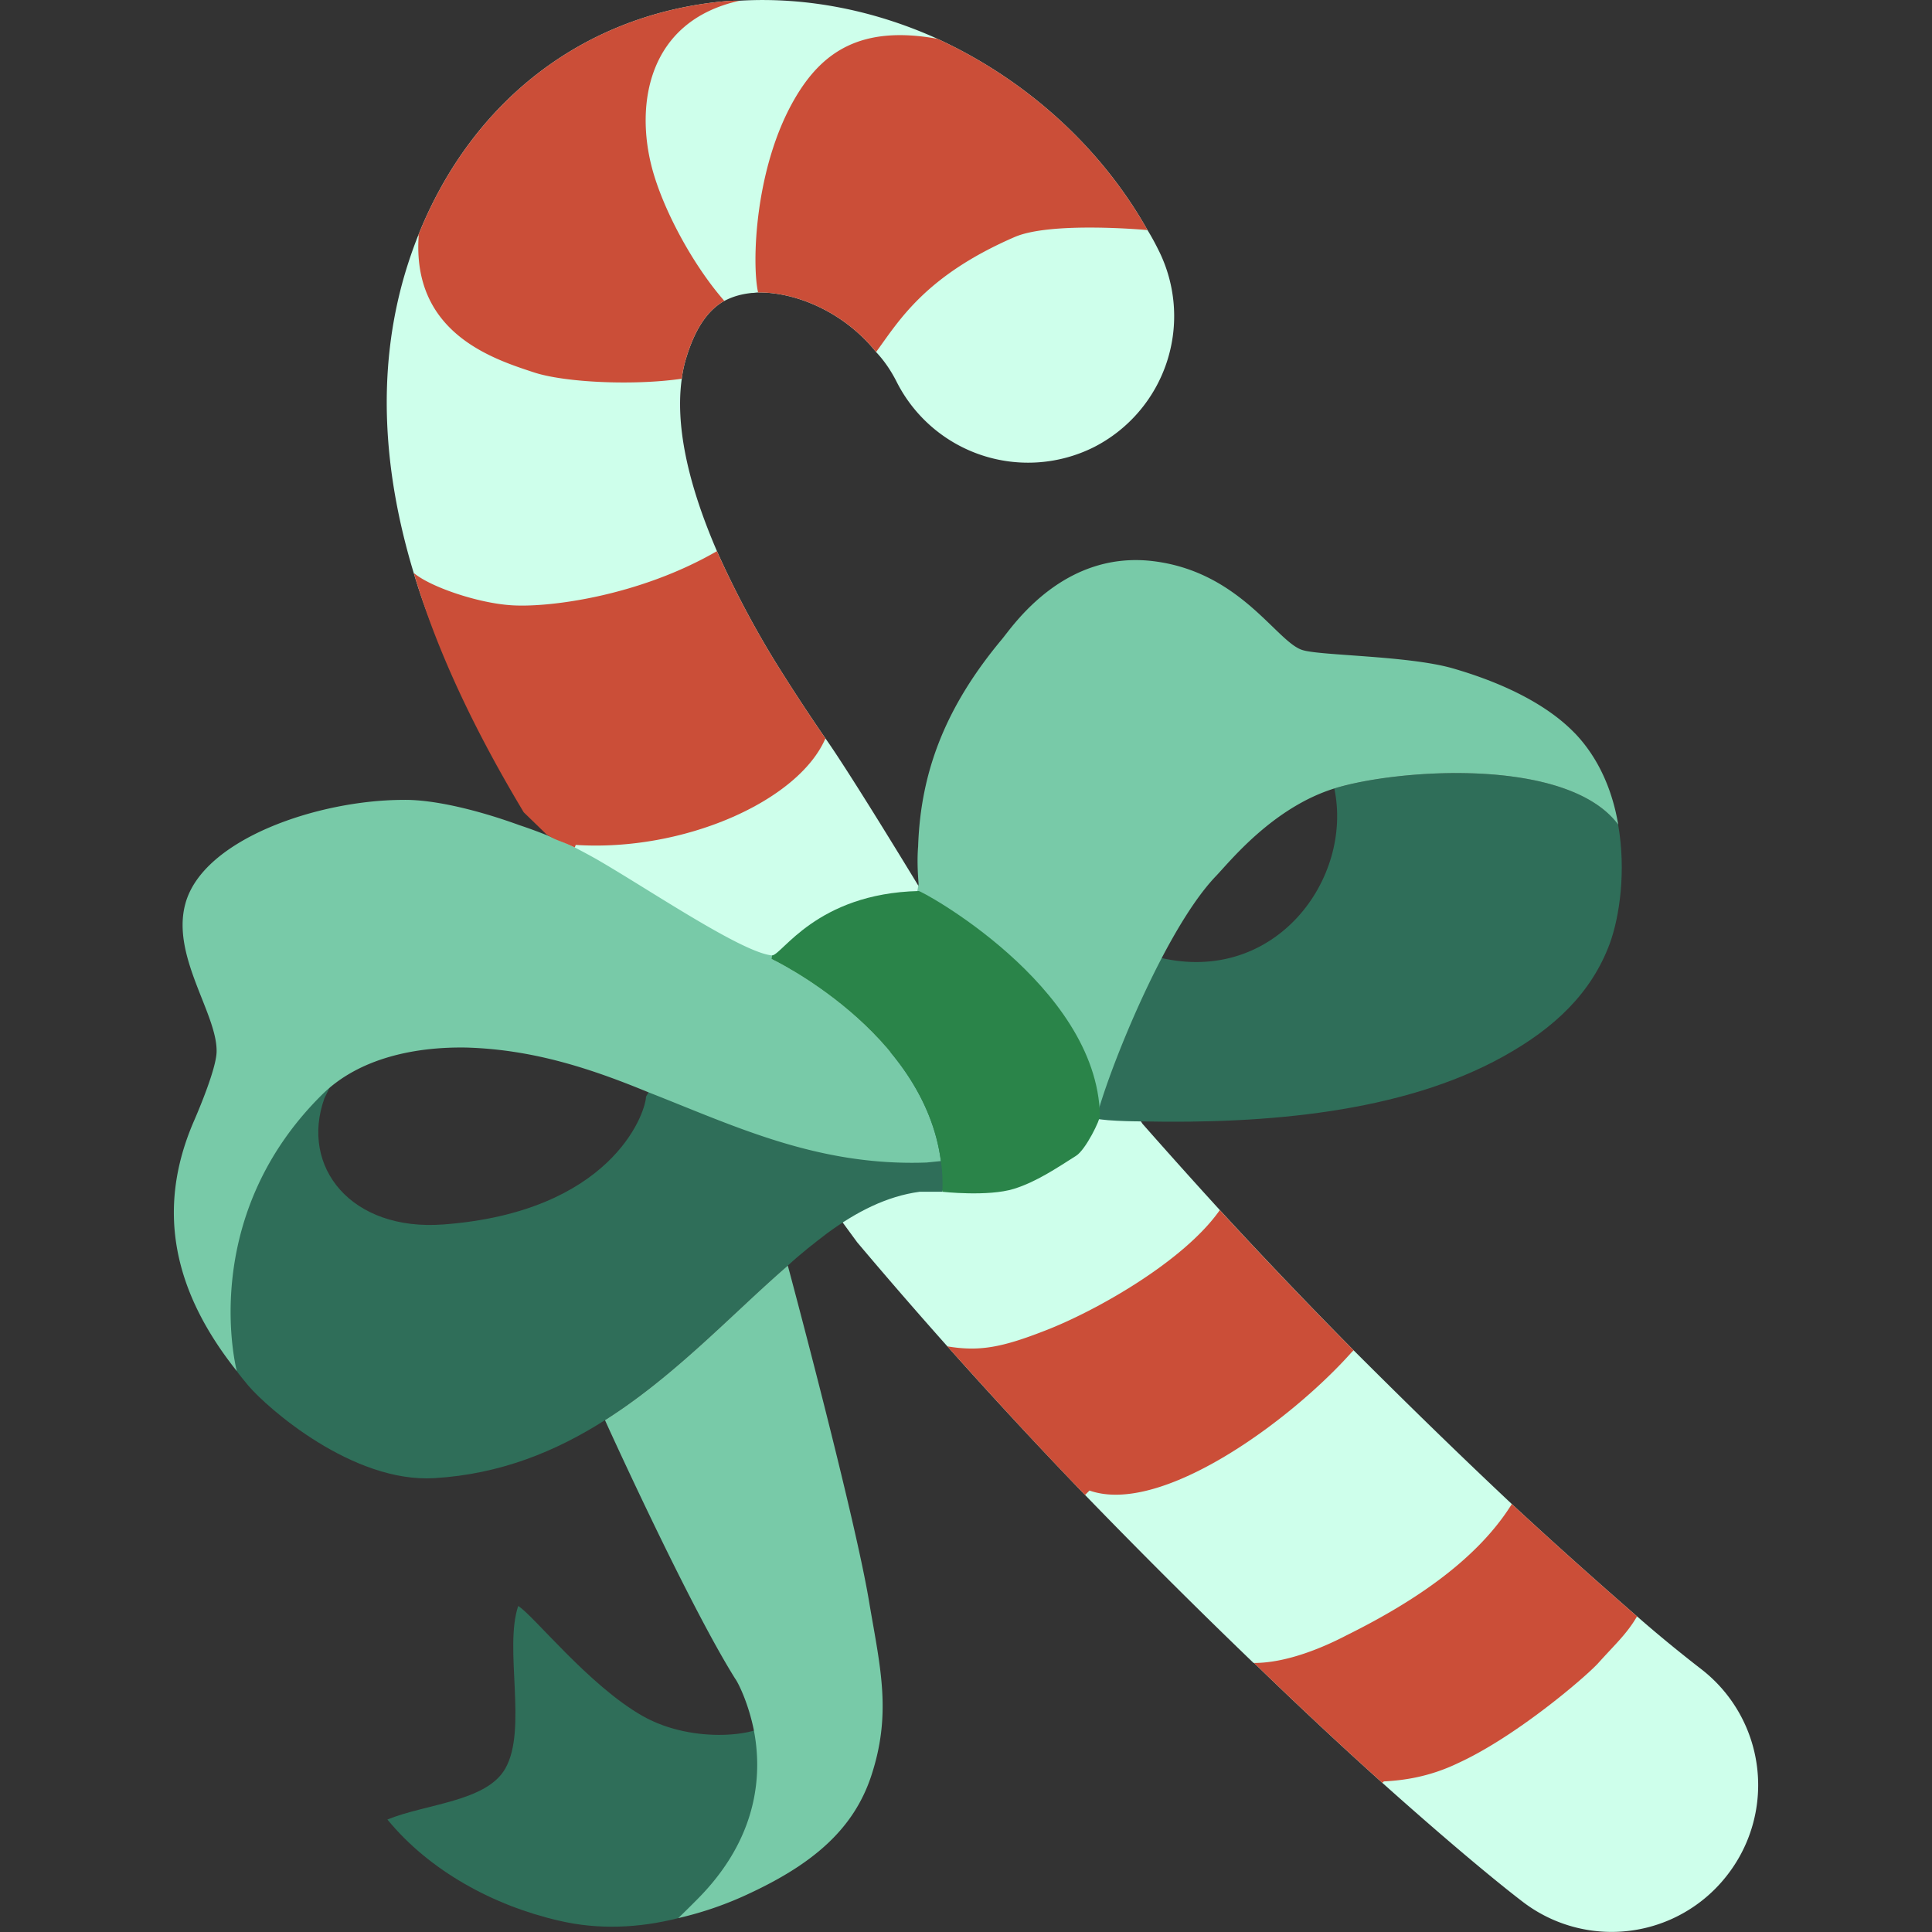 <svg xmlns="http://www.w3.org/2000/svg" width="36" height="36" fill="none"><rect width="100%" height="100%" fill="#333333" stroke="none"/><path fill="#ceffeb" d="M31.695 31.098a26 26 0 0 1-1.191-.979c-.646-.563-1.45-1.274-2.336-2.096-.905-.849-1.902-1.819-2.945-2.862a100 100 0 0 1-2.493-2.613q-.72-.789-1.44-1.606s-.92-1.386-1.544-2.055c-.574-.616-.575-1.178-1.18-1.761-.42-.406-1.136.029-1.38-.5 0 0-1.315-2.174-1.805-2.867a36 36 0 0 1-.96-1.468 18 18 0 0 1-1.062-2.022c-.554-1.283-.775-2.363-.655-3.212q.027-.208.083-.388c.185-.61.443-.914.71-1.062.176-.092.342-.13.509-.148.046 0 .083-.009.12-.009.701-.009 1.597.36 2.197 1.108.157.166.286.36.388.563a2.743 2.743 0 0 0 3.674 1.21 2.74 2.74 0 0 0 1.2-3.675c-.064-.129-.129-.249-.203-.369-.895-1.588-2.308-2.825-3.914-3.564-1.163-.526-2.428-.784-3.684-.71-.083 0-.175 0-.268.009-2.63.24-4.717 1.846-5.724 4.366q-.138.346-.249.72c-.535 1.82-.397 3.712.166 5.568.453 1.532 1.24 2.883 2.098 4.314l.56.683c-.21-.077 1.388 2.269 2.675 3.723.936 1.057 2.248 2.88 2.276 2.859l.654.893a95.817 95.817 0 0 0 4.247 4.709 125 125 0 0 0 3.139 3.13h.01c.867.84 1.67 1.588 2.39 2.234 1.136 1.016 2.05 1.782 2.604 2.207a2.723 2.723 0 0 0 3.831-.499 2.73 2.73 0 0 0-.498-3.831"/><path fill="#2f6e59" d="M30.153 15.375v-.01c-.951-1.273-4.136-1.033-5.29-.673.354 1.682-1.099 3.665-3.253 3.152-1.053 1.099-1.234 2.971-1.234 2.971.01.074.83.081.914.081 2.271.046 4.828-.157 6.721-1.21.951-.526 1.643-1.181 1.985-2.105.185-.507.305-1.357.157-2.206M14.36 32.069c-.139.267-1.426.45-2.386-.094-1.007-.573-2.032-1.875-2.318-2.05-.268.794.176 2.299-.24 3.028-.35.619-1.477.656-2.197.951.785.96 1.985 1.607 3.194 1.884.739.175 1.496.138 2.225-.046l.544-.242c1.514-1.265 2.396-2.417 2.22-3.294zm-1.522-13.011-.8 1.376c-.018.351-.683 2.151-3.776 2.382-1.717.13-2.677-1.07-2.216-2.354l.62-1.267c-1.301.978-3.857 1.8-3.248 4.154l.994 2.2c.065.092.139.175.213.268.36.424 1.948 1.819 3.471 1.726 1.228-.074 2.262-.498 3.176-1.08 1.311-.83 2.373-1.985 3.407-2.88.24-.222.489-.416.73-.6.553-.407 1.116-.693 1.726-.776h.424c.01-.203 1.291-.57 1.263-.756l-1.162-1.88c-2.032.074-3.215.115-4.822-.513"/><path fill="#78caa8" d="M14.68 23.583c-1.034.895-2.096 2.05-3.407 2.88 0 0 1.542 3.407 2.428 4.82.037.045.23.405.341.932.156.775.116 1.934-.943 3.066-.138.148-.46.46-.46.46a6.5 6.5 0 0 0 1.348-.47c1.182-.554 1.92-1.2 2.244-2.17.387-1.163.175-2.013-.028-3.204-.258-1.606-1.523-6.314-1.523-6.314m-.305-5.715.01-.065c-.564-.055-2.263-1.21-3.25-1.782-.13-.074-.268-.148-.425-.23a9 9 0 0 0-1.034-.416c-.785-.286-1.607-.48-2.16-.47-1.58 0-3.74.729-4.063 1.938-.268.988.619 2.077.582 2.779-.019.304-.296.978-.416 1.255-.738 1.69-.36 3.223.794 4.672 0 0-.755-2.832 1.588-5.152.698-.69 1.754-.895 2.696-.877 1.247.037 2.327.397 3.38.831 1.606.628 3.157 1.385 5.188 1.311l.267-.027c-.314-2.42-3.157-3.767-3.157-3.767m14.965-4.21c-.563-.582-1.449-.97-2.29-1.21-.83-.23-2.418-.23-2.769-.332-.48-.13-1.135-1.431-2.742-1.653-1.717-.24-2.677 1.22-2.871 1.45-1.025 1.228-1.514 2.437-1.56 3.859-.019.23-.01.461.009.702l-.106.566c.498.259 2.92 1.735 2.975 4.172l.41-.188c.028-.48 1.208-3.6 2.26-4.698.25-.259 1.053-1.274 2.207-1.634s4.34-.6 5.29.674c-.102-.61-.35-1.228-.812-1.708"/><path fill="#cb4e38" d="M21.382 4.287c-.895-1.588-2.308-2.825-3.914-3.564-1.422-.258-2.151.24-2.66 1.117-.747 1.284-.802 3.075-.682 3.61.701-.009 1.597.36 2.197 1.108l.01-.01c.424-.58.913-1.412 2.575-2.132.683-.295 2.474-.129 2.474-.129M9.943 6.937c.582.194 1.884.249 2.76.12a2.4 2.4 0 0 1 .084-.388c.185-.61.443-.914.71-1.062-.59-.674-1.144-1.708-1.347-2.474-.314-1.182-.083-2.742 1.634-3.12-.083 0-.175 0-.268.009-2.63.24-4.717 1.846-5.724 4.367h.01c-.13 1.818 1.384 2.298 2.141 2.548m3.416 3.333c-1.467.849-3.175 1.061-3.859 1.006-.618-.046-1.486-.342-1.79-.6.452 1.532 1.19 3.028 2.049 4.46l.426.413c.195.124.21.094.525.242l.018-.047c2.004.13 4.146-.812 4.653-1.985-.332-.48-.655-.978-.96-1.468a18 18 0 0 1-1.062-2.021m14.81 17.753-.01.019c0 .009 0 .009-.01.018-.683 1.071-1.92 1.847-3.055 2.41-.388.203-1.09.517-1.727.517.868.84 1.671 1.588 2.391 2.234l.028-.027c.37-.019.85-.084 1.385-.342 1.07-.49 2.345-1.579 2.604-1.856.313-.35.535-.545.729-.877-.646-.563-1.45-1.274-2.336-2.096m-2.983-2.825.037-.037a99 99 0 0 1-2.493-2.612c-.674.96-2.317 1.883-3.25 2.243-.803.314-1.227.397-1.828.295.86.96 1.718 1.893 2.567 2.77l.083-.083c1.33.47 3.74-1.292 4.884-2.576"/><path fill="#2a8449" d="M17.533 21.635c.027.184.036.369.027.572 0 0 .852.095 1.334-.055.417-.13.792-.384 1.158-.616.18-.114.453-.677.444-.75-.055-2.438-3.379-4.22-3.379-4.183-1.911.046-2.548 1.2-2.733 1.2l-.009.065s2.843 1.348 3.157 3.767"/></svg>
